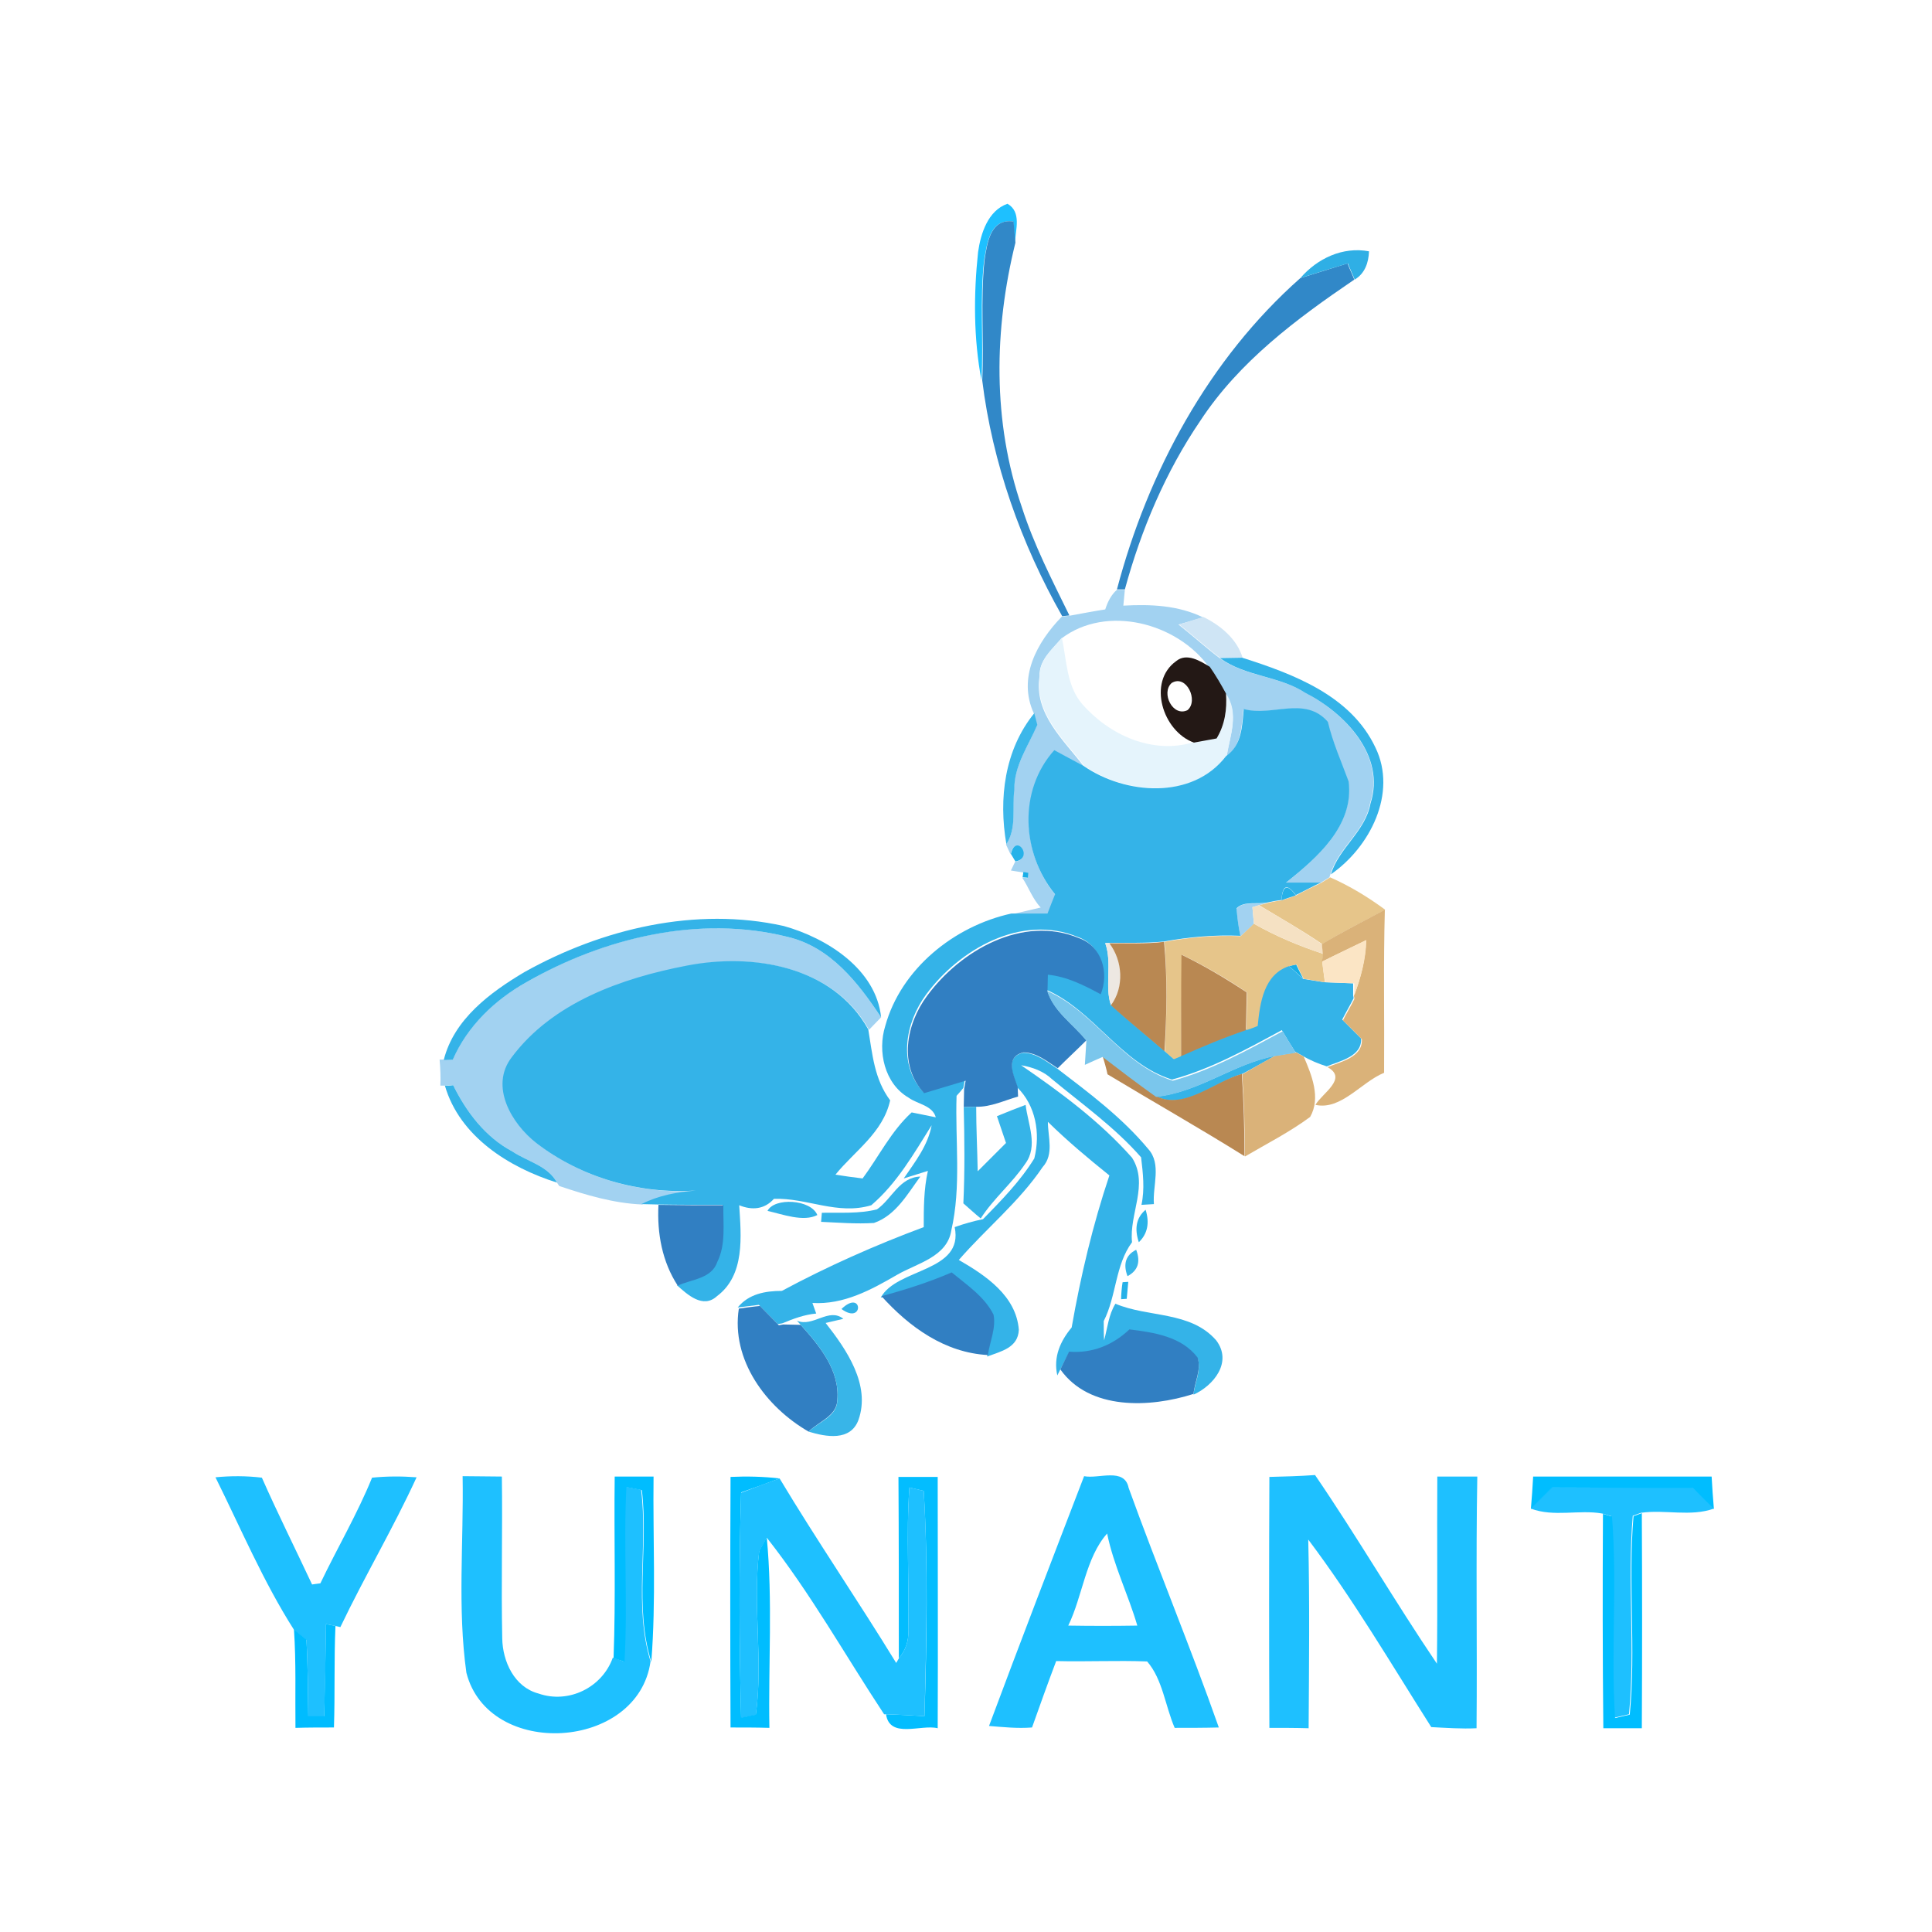 <?xml version="1.0" encoding="utf-8"?>
<!-- Generator: Adobe Illustrator 21.1.0, SVG Export Plug-In . SVG Version: 6.00 Build 0)  -->
<svg version="1.1" id="Layer_1" xmlns="http://www.w3.org/2000/svg" xmlns:xlink="http://www.w3.org/1999/xlink" x="0px" y="0px"
	 viewBox="0 0 512 512" style="enable-background:new 0 0 512 512;" xml:space="preserve">
<style type="text/css">
	.st0{fill:#FFFFFF;}
	.st1{fill:#1EC0FF;}
	.st2{fill:#3188C8;}
	.st3{fill:#2FAFE5;}
	.st4{fill:#A2D2F1;}
	.st5{fill:#CFE5F5;}
	.st6{fill:#E5F4FC;}
	.st7{fill:#231815;}
	.st8{fill:#34B3E8;}
	.st9{fill:#3CB7EA;}
	.st10{fill:#26B2E9;}
	.st11{fill:#18AEE7;}
	.st12{fill:#E6C58A;}
	.st13{fill:#26B1E8;}
	.st14{fill:#F5E1C3;}
	.st15{fill:#DAB279;}
	.st16{fill:#317FC2;}
	.st17{fill:#FBE5C5;}
	.st18{fill:#EDE8E2;}
	.st19{fill:#B98852;}
	.st20{fill:#7AC6EC;}
	.st21{fill:#36B4E8;}
	.st22{fill:#2BB3E9;}
	.st23{fill:#36B5E9;}
	.st24{fill:#38B5E8;}
	.st25{fill:#00BDFF;}
	.st26{fill:#03BDFF;}
	.st27{fill:#00BCFF;}
</style>
<rect class="st0" width="512" height="512"/>
<g id="_x23_1ec0ffff">
	<path class="st1" d="M259.2,66.8c0.7-4.9,2.6-11,7.8-12.8c3.8,2.2,2.1,6.9,2,10.3c-0.1-1.4-0.4-4.2-0.5-5.6
		c-6.2-0.8-6.9,5.8-7.7,10.3c-1.2,10.6-0.1,21.2-0.7,31.8C258,89.7,258,78.1,259.2,66.8z"/>
	<path class="st1" d="M57.1,391.5c4.1-0.4,8.2-0.4,12.3,0.1c4.2,9.5,8.9,18.9,13.3,28.3c0.5-0.1,1.6-0.2,2.2-0.3
		c4.5-9.4,9.8-18.4,13.7-28c3.9-0.4,7.9-0.4,11.8-0.1c-6.2,13.5-13.8,26.3-20.2,39.7l-1.3-0.3c-0.6-0.1-1.9-0.4-2.5-0.5
		c-0.1,8.2-0.2,16.4-0.5,24.5c-1.1,0-3.2,0-4.2,0c-0.1-6.8-0.1-13.6-0.5-20.3c-0.8-0.7-2.5-2-3.3-2.7
		C69.8,419.2,63.8,405,57.1,391.5z"/>
	<path class="st1" d="M122.6,391.2c3.5,0,6.9,0.1,10.4,0.1c0.2,14.3-0.2,28.6,0.1,42.9c0.1,6.1,3.2,12.9,9.6,14.6
		c8,2.8,16.9-1.6,19.7-9.5c0.7,0.2,2.2,0.7,2.9,1c0.8-15.4-0.3-30.9,0.5-46.3c1,0.2,3,0.6,4.1,0.8c1.9,15.1-2,30.7,2.5,45.5
		c-3.3,23.6-42.9,26-48.8,3C121.2,426.2,122.9,408.6,122.6,391.2z"/>
	<path class="st1" d="M206.6,391.8c9.9,16.5,20.8,32.4,30.9,48.9c0.2-0.3,0.5-0.9,0.7-1.2c1.8-2.2,2.7-4.7,2.5-7.6
		c0.3-12.5-0.6-25.1,0.3-37.7c1,0.2,2.9,0.7,3.8,0.9c1.2,19.8,0.7,39.8,0.2,59.7c-3.4-0.2-6.8-0.4-10.2-0.5l-0.5,0
		c-10.3-15.6-19.5-32.1-31.1-46.8c-0.5,0.9-1.5,2.7-2,3.6c-1.8,14.4,1.1,29-0.9,43.4c-1,0.2-2.9,0.6-3.9,0.8
		c-0.5-19.9-0.6-39.8,0-59.7C199.8,394.3,203.2,393,206.6,391.8z"/>
	<path class="st1" d="M287.3,391.2c3.8,0.8,10.7-2.4,11.8,3.1c7.7,21.3,16.4,42.2,23.9,63.5c-3.9,0.1-7.8,0.1-11.7,0.1
		c-2.5-5.8-3.2-12.9-7.3-17.6c-8-0.3-16.1,0.1-24.1-0.1c-2.2,5.8-4.3,11.7-6.4,17.6c-3.9,0.3-7.6-0.1-11.4-0.4
		C270.3,435.4,278.8,413.3,287.3,391.2 M283.1,430.8c6.1,0.1,12.2,0.1,18.3,0c-2.4-8.2-6.3-16-8-24.4
		C287.7,412.8,286.9,423,283.1,430.8z"/>
	<path class="st1" d="M336.4,391.4c4-0.1,8-0.2,12.1-0.5c11.2,16.4,21.2,33.6,32.3,50c0.2-16.5,0-33.1,0.1-49.6c3.5,0,7.1,0,10.6,0
		c-0.4,22.2,0,44.5-0.2,66.7c-4,0.2-8-0.1-12-0.3c-10.6-16.7-20.7-33.9-32.6-49.7c0.4,16.7,0.2,33.3,0.1,50c-3.5-0.1-7-0.1-10.4-0.1
		C336.3,435.7,336.3,413.6,336.4,391.4z"/>
	<path class="st1" d="M405.7,399.8c1.9-1.9,3.8-3.8,5.7-5.7c12.4,0,24.8,0.2,37.2,0.1c1.9,1.8,3.8,3.7,5.6,5.6
		c-6.2,2.2-12.9,0.2-19.3,1.1l-2.2,0.8c-1.5,17.5,0.7,35.1-1,52.6c-1,0.2-2.9,0.7-3.9,0.9c-1.1-17.8,0.6-35.7-0.8-53.4l-2.4-0.7
		C418.5,400,411.8,402.1,405.7,399.8z"/>
</g>
<g id="_x23_3188c8ff">
	<path class="st2" d="M260.9,69c0.7-4.5,1.5-11.2,7.7-10.3c0.1,1.4,0.4,4.2,0.5,5.6c-5.7,23-6.1,47.5,1.7,70.1
		c3.2,10,8,19.3,12.6,28.7l-1.9,0.2c-10.9-19.2-18.5-40.6-21.2-62.5C260.8,90.3,259.8,79.6,260.9,69z"/>
	<path class="st2" d="M344.6,73.7c4.2-1.3,8.4-2.6,12.5-3.9c0.4,1.1,1.4,3.2,1.8,4.3c-15.3,10.4-30.5,21.7-40.8,37.4
		c-9.2,13.5-15.7,28.9-20,44.7l-2.1,0C304.2,125.1,320.3,95.2,344.6,73.7z"/>
</g>
<g id="_x23_2fafe5ff">
	<path class="st3" d="M344.6,73.7c4.5-5.2,11.2-8.4,18.2-7.1c-0.1,3-1.1,5.9-3.8,7.5c-0.4-1.1-1.4-3.2-1.8-4.3
		C352.9,71.1,348.7,72.4,344.6,73.7z"/>
</g>
<g id="_x23_a2d2f1ff">
	<path class="st4" d="M292.9,161.5c0.7-2.2,1.7-4,3.1-5.2l2.1,0c-0.1,1.1-0.3,3.2-0.4,4.2c7.2-0.4,14.5-0.1,21.1,3.1
		c-1.6,0.5-4.9,1.5-6.5,1.9c3.7,2.9,7.2,6.1,10.9,8.9c6.7,4.9,15.6,4.7,22.6,9.1c10.4,5.4,21.4,16.6,17.3,29.3
		c-1.3,7.5-8.4,11.8-10.5,18.8l-0.3,0.9c-0.6,0.4-1.8,1.1-2.4,1.5c-2.3,0-6.9,0-9.2,0c8.2-6.5,18.1-15.1,16.6-26.8
		c-1.9-5.2-4.2-10.4-5.5-15.8c-6.1-7-14.6-1.3-22.3-3.4c-0.4,4.5-0.6,9.6-4.5,12.6c0.9-5.5,3.5-11.7-0.3-16.7
		c-1.3-2.4-2.7-4.8-4.3-7.1c-8.4-11.7-27.1-16.7-39.1-7.6c-2.5,2.9-6,5.8-5.8,10c-1.6,9.9,6.4,16.9,11.8,24
		c-2.6-1.5-5.2-2.9-7.8-4.2c-9.6,10.8-8.7,27.3,0.2,38.2c-0.5,1.3-1.5,3.9-2,5.1c-3.2,0-6.4,0-9.6,0c2.6-0.6,5.1-1.2,7.7-1.8
		c-2.2-2.3-3.2-5.4-4.9-7.9l1.4,0.1l0.1-1.3l-1.3-0.2l-3.2-0.5l1.1-2.3c5-0.9,0.1-7.7-1.2-2c-0.3-0.7-0.9-1.9-1.2-2.6
		c2.9-4.3,1.6-9.6,2.1-14.4c0-6.3,3.7-11.6,6.1-17.2c-0.2-0.8-0.6-2.3-0.8-3.1c-4.4-9.5,0.8-18.9,7.4-25.7l1.9-0.2
		C286.6,162.6,289.7,162,292.9,161.5z"/>
	<path class="st4" d="M327.7,240.8c2.1-2.2,5.8-0.9,8.5-1.6l-2.6,0.7l-1.7,0.5c0.1,1.1,0.3,3.3,0.4,4.5c-0.9,0.8-2.7,2.5-3.6,3.3
		C328.2,245.7,327.9,243.3,327.7,240.8z"/>
	<path class="st4" d="M139.5,260.3c20.6-11.9,45.8-17.9,69.3-12c11.3,2.7,18.6,12.1,24.7,21.3c-0.8,0.8-2.4,2.5-3.2,3.3
		c-9.4-16.9-30.7-20.3-48.1-16.9c-17.2,3.4-35.6,9.8-46.4,24.3c-5.9,7.7,0,17.6,6.5,22.7c11.9,9.2,27.3,13.5,42.3,12.6
		c-5,0.4-9.9,1.3-14.4,3.6c-7.5-0.3-14.9-2.5-22-4.9l-0.6-0.9c-2.4-4.5-7.9-5.6-11.9-8.3c-7.1-3.8-12.1-10.4-15.6-17.5
		c-0.6,0-1.7,0-2.2,0.1l-1.2,0c0.1-2.3,0-4.6-0.2-6.9l1.1,0c0.6,0,1.8-0.1,2.4-0.1C123.9,271.9,131,265,139.5,260.3z"/>
</g>
<g id="_x23_cfe5f5ff">
	<path class="st5" d="M318.9,163.5c4.5,2.2,8.9,5.8,10.4,10.8c-1.5,0-4.4,0.1-5.9,0.1c-3.7-2.8-7.2-6-10.9-8.9
		C314,165,317.3,164,318.9,163.5z"/>
</g>
<g id="_x23_e5f4fcff">
	<path class="st6" d="M275.6,179c-0.2-4.2,3.4-7,5.8-10c1.3,5.9,1.2,12.7,5.4,17.6c7.2,8.2,18.6,13.4,29.5,10.1
		c1.5-0.3,4.5-0.8,6-1.1c2.3-3.6,2.9-7.7,2.5-11.9c3.7,5.1,1.2,11.2,0.3,16.7c-8.9,11.5-26.6,10.2-37.7,2.6
		C282,196,274,188.9,275.6,179z"/>
</g>
<g id="_x23_231815ff">
	<path class="st7" d="M311.7,175.2c2.8-2.3,6.4,0,8.9,1.5c1.6,2.3,3,4.7,4.3,7.1c0.3,4.2-0.3,8.3-2.5,11.9c-1.5,0.3-4.5,0.8-6,1.1
		C308.1,193.8,304,180.7,311.7,175.2 M310.5,181c-2.9,2.6,0.3,9.1,4.2,7.2C317.7,185.7,314.4,178.6,310.5,181z"/>
</g>
<g id="_x23_34b3e8ff">
	<path class="st8" d="M323.3,174.4c1.5,0,4.4-0.1,5.9-0.1c13.5,4.3,28.8,10,35.3,23.8c5.9,12.1-1.5,26.5-11.8,33.6
		c2.1-7,9.2-11.4,10.5-18.8c4.1-12.7-6.9-24-17.3-29.3C339,179.1,330,179.3,323.3,174.4z"/>
	<path class="st8" d="M329.6,187.9c7.6,2.1,16.2-3.6,22.3,3.4c1.3,5.5,3.6,10.6,5.5,15.8c1.5,11.7-8.4,20.3-16.6,26.8
		c2.3,0,6.9,0,9.2,0c-1.7,0.8-4.9,2.5-6.6,3.3c-2.3-3.1-3.5-2.7-3.8,1.3c-0.9,0.1-2.6,0.4-3.4,0.6c-2.7,0.7-6.4-0.5-8.5,1.6
		c0.2,2.5,0.5,4.9,1,7.3c-6.8-0.3-13.5,0.3-20.2,1.5c-4.8,0.5-9.7,0.3-14.5,0.4l-1.1,0c1.9,5.3-0.2,11.5,1.5,16.4
		c4.7,4.2,9.5,8.1,14.2,12.2c0.6,0.5,1.8,1.5,2.4,2.1l1.9-0.8c5.6-2.5,11.3-4.9,17.2-6.9c0.7-0.3,2.3-0.9,3-1.1
		c0.7-6.1,1.6-13.6,8.4-15.9c0.9,0.9,2.9,2.6,3.8,3.5c1.4,0.2,4.2,0.7,5.6,0.9c1.9,0.1,5.8,0.2,7.7,0.3l0,3.2l0.1,0.5
		c0,0,0,0.1,0,0.1v0.2c-0.7,1.4-2.3,4.2-3,5.6c1.2,1.2,3.8,3.8,5,5c0.3,4.8-5.7,6-9.1,7.4c-2.2-0.7-4.4-1.6-6.4-2.8l-2-1.1
		c-1.2-1.9-2.4-3.8-3.5-5.7c-9.4,5.1-18.8,10.3-29.1,13.1c-13.5-4.2-20.6-18.2-33.3-23.8c0-1.1,0.1-3.3,0.1-4.3
		c5.1,0.5,9.6,2.8,14,5.2c2.3-5.6,0.3-12.8-5.8-14.9c-14.9-6.2-31.4,3.3-40.2,15.3c-5.5,7.5-7.5,18.5-0.7,25.8
		c3.6-1.1,7.3-2.2,11-3.3l-0.4,2.2c-0.4,0.5-1.3,1.6-1.8,2.1c-0.4,11.9,1.3,24-1.4,35.7c-1.1,7-9.1,8.7-14.3,11.7
		c-6.9,4-14.2,8-22.5,7.5l1,2.8c-3.2,0.3-6.1,1.4-9,2.6l-1.2,0.2c-1.7-1.7-3.3-3.4-5-5.1c-1.4,0.2-4.2,0.5-5.6,0.7
		c2.9-3.6,7.3-4.4,11.7-4.4c12.1-6.5,24.7-12.1,37.6-16.9c0-5,0-10,1.1-14.9c-1.6,0.5-4.8,1.5-6.4,2c3-4.4,6.4-8.7,7.4-14.1
		c-4.7,7.5-9.2,15.4-16,21.2c-8.9,2.7-17.1-2-25.8-1.7c-2.5,2.8-5.8,3.1-9.2,1.7c0.5,8.2,1.6,18.5-5.9,24.1
		c-3.7,3.4-7.8-0.4-10.6-2.9c3.6-1.7,9-1.8,10.5-6.3c2.3-4.7,1.5-10,1.6-15c-5.8,0-11.5,0-17.2-0.1l-4.3-0.1
		c4.5-2.3,9.4-3.2,14.4-3.6c-14.9,1-30.4-3.4-42.3-12.6c-6.5-5.1-12.4-15-6.5-22.7c10.8-14.5,29.2-21,46.4-24.3
		c17.4-3.4,38.7,0,48.1,16.9c1.1,6.6,1.6,13.2,5.8,18.8c-1.9,8.6-9.4,13.4-14.5,19.7c1.8,0.3,5.4,0.8,7.2,1
		c4.3-5.8,7.6-12.6,13-17.5c1.6,0.3,4.8,1,6.4,1.3c-0.9-3.2-4.9-3.5-7.2-5.2c-6.4-3.7-8.3-12.3-6.2-19c4.2-15.2,18.3-26.5,33.4-29.8
		c3.2,0,6.4,0,9.6,0c0.5-1.3,1.5-3.9,2-5.1c-8.9-10.9-9.8-27.5-0.2-38.2c2.6,1.4,5.2,2.8,7.8,4.2c11,7.6,28.8,9,37.7-2.6
		C329.1,197.5,329.2,192.4,329.6,187.9z"/>
	<path class="st8" d="M139,257.6c20.6-11.5,45.4-17.4,68.7-12.2c11.5,3.2,24.5,11.5,25.8,24.2c-6.1-9.2-13.4-18.6-24.7-21.3
		c-23.5-5.9-48.7,0.2-69.3,12c-8.4,4.7-15.6,11.6-19.5,20.5c-0.6,0-1.8,0.1-2.4,0.1C120.3,270.1,129.9,263,139,257.6z"/>
	<path class="st8" d="M269.6,288.2c-1-3.2-3.4-8,1.5-9.2c3.5,0,6.3,2.4,9.1,4.2c8.5,6.5,17.2,13,24.1,21.3c3.6,4,1.1,9.8,1.5,14.6
		l-3.3,0.2c0.9-4.2,0.4-8.4-0.1-12.6c-6.9-7.9-15.5-14-23.6-20.7c-2.2-2.1-5.2-3.2-8.2-3.7c10.5,7.2,20.9,14.9,29.4,24.5
		c4.5,7.1-0.8,14.9,0,22.4c-4.5,6.1-4.1,14.2-7.5,20.9c0,1.3,0,3.9,0.1,5.1c0.9-3.3,1.2-6.8,3-9.7c8.7,3.7,19.9,1.9,26.7,9.7
		c4.4,5.8-0.7,12-6,14.4c0.3-3.2,2.1-6.4,1.1-9.6c-4.2-5.6-11.6-6.7-18.1-7.5c-4.3,4.2-9.9,6.5-16,5.9c-0.6,1.2-1.8,3.5-2.4,4.7
		l-0.7,1.4c-1.1-4.9,0.8-9.1,3.8-12.7c2.4-13.7,5.6-27.2,10-40.3c-5.6-4.5-11.1-9.1-16.3-14.2c0,4,1.7,8.6-1.4,12
		c-6.2,9.2-15,16.3-22.2,24.6c7.1,4.1,15.2,9.5,15.9,18.5c-0.2,4.8-4.7,5.7-8.4,7.1c0.4-3.6,2.2-7.1,1.5-10.7
		c-2.4-4.8-7-7.9-11.1-11.2c-6,2.6-12.3,4.7-18.6,6.3c4.2-7.9,22.1-6.7,19.6-18.7c2.5-0.9,5-1.6,7.5-2.1c4.9-5,9.9-10.1,13.6-16.1
		C275.8,300.2,274.4,292.9,269.6,288.2z"/>
	<path class="st8" d="M306.5,290.6c11.3-1.2,20.4-8.7,31.4-10.8c-2.9,1.6-5.8,3.3-8.7,4.8C321.9,286.7,314,294.3,306.5,290.6z"/>
	<path class="st8" d="M117.9,287.7c0.5,0,1.6,0,2.2-0.1c3.5,7.1,8.5,13.7,15.6,17.5c4,2.7,9.5,3.8,11.9,8.3
		C134.9,309.4,121.8,301.2,117.9,287.7z"/>
	<path class="st8" d="M232.4,320.5c4-2.8,5.9-8.5,11.5-8.7c-3.4,4.6-6.5,10.3-12.3,12.3c-4.7,0.3-9.4-0.1-14-0.3l0.2-2.4
		C222.7,321.3,227.6,321.7,232.4,320.5z"/>
	<path class="st8" d="M203.4,320.9c1.8-3.6,11.5-3.1,13.2,1.1C212.9,323.9,207.4,321.8,203.4,320.9z"/>
	<path class="st8" d="M223,346.9C228.7,341.4,229,351.3,223,346.9z"/>
</g>
<g id="_x23_3cb7eaff">
	<path class="st9" d="M266.7,223.7c-2.1-12-0.5-25,7.4-34.7c0.2,0.8,0.6,2.3,0.8,3.1c-2.4,5.6-6.2,10.9-6.1,17.2
		C268.2,214.2,269.5,219.4,266.7,223.7z"/>
</g>
<g id="_x23_26b2e9ff">
	<path class="st10" d="M267.9,226.3c1.3-5.7,6.2,1.1,1.2,2L267.9,226.3z"/>
</g>
<g id="_x23_18aee7ff">
	<path class="st11" d="M271.2,231.1l1.3,0.2l-0.1,1.3l-1.4-0.1L271.2,231.1z"/>
	<path class="st11" d="M341.6,256l1.9-0.4c0.5,1,1.4,2.9,1.9,3.8C344.5,258.6,342.6,256.9,341.6,256z"/>
	<path class="st11" d="M230.8,343.4C232.3,344.8,232.3,344.8,230.8,343.4z"/>
</g>
<g id="_x23_e6c58aff">
	<path class="st12" d="M350.1,234c0.6-0.4,1.8-1.1,2.4-1.5c5.2,2.3,10,5.2,14.6,8.6c-5.6,3-11.3,5.8-16.7,9.1
		c-5.4-3.7-11.1-6.9-16.7-10.3l2.6-0.7c0.8-0.2,2.5-0.5,3.4-0.6c1-0.3,2.9-1,3.8-1.3C345.1,236.4,348.4,234.8,350.1,234z"/>
	<path class="st12" d="M332.3,244.8c5.8,3.3,12,5.9,18.4,8l-0.3,1.9c0.2,1.4,0.5,4.2,0.7,5.6c-1.4-0.2-4.2-0.7-5.6-0.9
		c-0.5-0.9-1.5-2.9-1.9-3.8l-1.9,0.4c-6.8,2.2-7.8,9.8-8.4,15.9c-0.7,0.3-2.3,0.9-3,1.1c0.1-3.3,0.1-6.6,0.2-10
		c-5.5-3.7-11.3-7.1-17.3-10c-0.1,9-0.1,17.9-0.2,26.9l-1.9,0.8c-0.6-0.5-1.8-1.5-2.4-2.1c0.5-9.7,0.7-19.4-0.1-29
		c6.6-1.2,13.4-1.8,20.2-1.5C329.6,247.3,331.4,245.7,332.3,244.8z"/>
</g>
<g id="_x23_26b1e8ff">
	<path class="st13" d="M339.6,238.6c0.3-4,1.6-4.4,3.8-1.3C342.5,237.6,340.6,238.2,339.6,238.6z"/>
	<path class="st13" d="M297.5,339.8l1.5-0.1c-0.1,1.1-0.3,3.3-0.4,4.5l-1.5,0.1C297.1,343.2,297.3,340.9,297.5,339.8z"/>
</g>
<g id="_x23_f5e1c3ff">
	<path class="st14" d="M331.9,240.4l1.7-0.5c5.6,3.3,11.3,6.6,16.7,10.3l0.4,2.6c-6.4-2.1-12.5-4.7-18.4-8
		C332.2,243.7,332,241.5,331.9,240.4z"/>
</g>
<g id="_x23_dab279ff">
	<path class="st15" d="M350.3,250.2c5.5-3.3,11.1-6.1,16.7-9.1c-0.4,14.4-0.1,28.8-0.2,43.2c-6.1,2.5-11.4,10-18.2,8.5
		c1.8-3.1,8.7-7,3.2-10c3.4-1.4,9.4-2.6,9.1-7.4c-1.2-1.3-3.8-3.8-5-5c0.7-1.4,2.3-4.2,3-5.6l0-0.4l-0.1-0.5
		c1.8-4.7,3.1-9.6,3.2-14.7c-3.9,1.9-7.8,3.7-11.7,5.7l0.3-1.9L350.3,250.2z"/>
	<path class="st15" d="M337.9,279.8c1.4-0.2,4.2-0.7,5.6-0.9l2,1.1c2.1,4.9,4.6,10.9,1.7,16c-5.4,4-11.5,7.1-17.3,10.5
		c0-7.3-0.2-14.6-0.7-21.8C332.1,283.1,334.9,281.4,337.9,279.8z"/>
</g>
<g id="_x23_317fc2ff">
	<path class="st16" d="M245.7,263.9c8.8-12,25.3-21.5,40.2-15.3c6.1,2.1,8.1,9.2,5.8,14.9c-4.4-2.4-9-4.7-14-5.2
		c0,1.1-0.1,3.3-0.1,4.3c1.7,5.5,6.8,8.8,10.3,13.1c-2.5,2.5-5.1,4.9-7.6,7.4c-2.8-1.8-5.6-4.2-9.1-4.2c-5,1.2-2.5,6.1-1.5,9.2
		l0.1,2.5c-3.6,1-7.2,2.8-11.1,2.7l-3.3,0.1c0-1.2,0.1-3.6,0.1-4.8l0.4-2.2c-3.6,1.1-7.3,2.2-11,3.3
		C238.1,282.4,240.1,271.4,245.7,263.9z"/>
	<path class="st16" d="M174.5,319.3c5.8,0.1,11.5,0.1,17.2,0.1c-0.1,5,0.7,10.4-1.6,15c-1.5,4.5-6.8,4.6-10.5,6.3
		C175.5,334.4,174.1,326.9,174.5,319.3z"/>
	<path class="st16" d="M233.6,343.5c6.3-1.7,12.6-3.7,18.6-6.3c4,3.3,8.7,6.4,11.1,11.2c0.7,3.6-1,7.2-1.5,10.7
		C250.4,358.5,241,351.7,233.6,343.5z"/>
	<path class="st16" d="M201.4,346.1c1.7,1.7,3.3,3.4,5,5.1l1.2-0.2c1.2,0,3.5,0.1,4.6,0.1c4.9,5.5,10.4,12,9.7,19.9
		c-0.1,4.3-5.1,5.8-7.6,8.4c-11.3-6.5-20.6-19-18.5-32.6C197.2,346.6,200,346.2,201.4,346.1z"/>
	<path class="st16" d="M283.3,358.2c6.1,0.5,11.6-1.7,16-5.9c6.5,0.8,13.9,1.9,18.1,7.5c1,3.2-0.8,6.4-1.1,9.6
		c-11.5,3.7-27.6,4.4-35.3-6.5C281.6,361.7,282.7,359.4,283.3,358.2z"/>
</g>
<g id="_x23_fbe5c5ff">
	<path class="st17" d="M350.4,254.8c3.9-1.9,7.8-3.8,11.7-5.7c-0.1,5.1-1.5,10-3.2,14.7l0-3.2c-1.9-0.1-5.8-0.2-7.7-0.3
		C350.9,258.9,350.5,256.2,350.4,254.8z"/>
</g>
<g id="_x23_ede8e2ff">
	<path class="st18" d="M292.9,250l1.1,0c3.5,4.7,4,11.6,0.4,16.4C292.7,261.5,294.8,255.3,292.9,250z"/>
</g>
<g id="_x23_b98852ff">
	<path class="st19" d="M294,250c4.8-0.1,9.7,0.2,14.5-0.4c0.9,9.7,0.7,19.3,0.1,29c-4.7-4.1-9.6-8-14.2-12.2
		C298,261.6,297.5,254.6,294,250z"/>
	<path class="st19" d="M313.1,253c6,2.9,11.7,6.3,17.3,10c-0.1,3.3-0.1,6.6-0.2,10c-5.9,2-11.6,4.4-17.2,6.9
		C313,270.9,313,262,313.1,253z"/>
	<path class="st19" d="M292.2,279.9c4.7,3.6,9.4,7.2,14.2,10.6c7.5,3.7,15.4-3.9,22.7-5.9c0.5,7.3,0.7,14.6,0.7,21.8
		c-12-7.5-24.2-14.4-36.3-21.7C293.3,283.6,292.6,281.1,292.2,279.9z"/>
</g>
<g id="_x23_7ac6ecff">
	<path class="st20" d="M277.5,262.6c12.7,5.6,19.8,19.6,33.3,23.8c10.3-2.8,19.8-8.1,29.1-13.1c1.1,1.9,2.3,3.8,3.5,5.7
		c-1.4,0.2-4.2,0.7-5.6,0.9c-11,2.1-20.1,9.6-31.4,10.8c-4.8-3.4-9.5-7-14.2-10.6c-1.2,0.5-3.6,1.6-4.7,2.1c0.1-1.6,0.3-4.8,0.4-6.4
		C284.4,271.4,279.2,268.1,277.5,262.6z"/>
</g>
<g id="_x23_36b4e8ff">
	<path class="st21" d="M255.4,293.4l3.3-0.1c0,5.7,0.3,11.4,0.4,17.1c2.5-2.5,5-5,7.5-7.5c-0.6-1.8-1.8-5.3-2.4-7.1
		c1.9-0.8,5.7-2.3,7.6-3c0.6,5.1,3.4,10.9-0.1,15.6c-3.5,5.2-8.4,9.2-11.8,14.5c-1.6-1.3-3.1-2.7-4.6-4
		C255.7,310.4,255.6,301.9,255.4,293.4z"/>
</g>
<g id="_x23_2bb3e9ff">
	<path class="st22" d="M301.8,329.2c-1.2-3.6-0.7-6.5,1.8-8.6C304.7,324.1,304.1,327,301.8,329.2z"/>
</g>
<g id="_x23_36b5e9ff">
	<path class="st23" d="M298.8,338.2c-1.2-3.2-0.5-5.6,2.3-7C302.3,334.4,301.6,336.7,298.8,338.2z"/>
</g>
<g id="_x23_38b5e8ff">
	<path class="st24" d="M211.2,350c4.3,1.8,8.4-3.6,12.3-0.5l-4.7,1.1c5.5,7,12,16.4,8.7,25.7c-2.1,5.7-8.6,4.5-13.2,3.1
		c2.6-2.6,7.6-4,7.6-8.4c0.7-7.9-4.8-14.4-9.7-19.9L211.2,350z"/>
</g>
<g id="_x23_00bdffff">
	<path class="st25" d="M162.9,391.3c3.4,0,6.9,0,10.3,0c-0.2,16.4,0.7,32.7-0.6,49.1c-4.6-14.8-0.7-30.4-2.5-45.5
		c-1-0.2-3.1-0.6-4.1-0.8c-0.8,15.4,0.4,30.9-0.5,46.3c-0.7-0.3-2.2-0.7-2.9-1C163.2,423.3,162.7,407.3,162.9,391.3z"/>
	<path class="st25" d="M193.6,391.4c4.3-0.2,8.7-0.1,13,0.4c-3.4,1.3-6.8,2.5-10.2,3.7c-0.6,19.9-0.5,39.8,0,59.7
		c1-0.2,2.9-0.6,3.9-0.8c2-14.4-0.9-29,0.9-43.4c0.5-0.9,1.5-2.7,2-3.6c1.6,16.8,0.4,33.7,0.7,50.5c-3.5-0.1-6.9-0.1-10.3-0.1
		C193.5,435.7,193.5,413.5,193.6,391.4z"/>
	<path class="st25" d="M406.3,391.3c15.8,0,31.6,0,47.3,0c0.1,2.1,0.4,6.4,0.6,8.6c-1.9-1.9-3.7-3.7-5.6-5.6
		c-12.4,0.1-24.8-0.1-37.2-0.1c-1.9,1.9-3.8,3.8-5.7,5.7C405.9,397.7,406.2,393.4,406.3,391.3z"/>
	<path class="st25" d="M424.8,401.2l2.4,0.7c1.4,17.8-0.3,35.6,0.8,53.4c1-0.2,2.9-0.7,3.9-0.9c1.7-17.5-0.5-35.1,1-52.6l2.2-0.8
		c0.1,19,0.1,38,0,57c-3.4,0-6.8,0-10.2,0C424.7,439,424.7,420.1,424.8,401.2z"/>
</g>
<g id="_x23_03bdffff">
	<path class="st26" d="M238.1,391.4c3.4,0,6.9,0,10.4,0c0,22.2,0.1,44.4,0,66.6c-4.4-1.1-12.7,2.9-13.7-3.7
		c3.4,0.1,6.8,0.3,10.2,0.5c0.6-19.9,1-39.8-0.2-59.7c-1-0.2-2.9-0.7-3.8-0.9c-0.9,12.5,0,25.1-0.3,37.7c0.2,2.9-0.7,5.4-2.5,7.6
		C238.2,423.4,238.2,407.4,238.1,391.4z"/>
</g>
<g id="_x23_00bcffff">
	<path class="st27" d="M86.4,430.4c0.6,0.1,1.9,0.4,2.5,0.5c-0.4,9-0.1,18-0.4,26.9c-3.4,0-6.8,0-10.2,0.1
		c-0.1-8.7,0.2-17.4-0.4-26.1c0.8,0.7,2.5,2,3.3,2.7c0.4,6.8,0.4,13.5,0.5,20.3c1.1,0,3.2,0,4.2,0C86.1,446.7,86.3,438.5,86.4,430.4
		z"/>
</g>
</svg>
